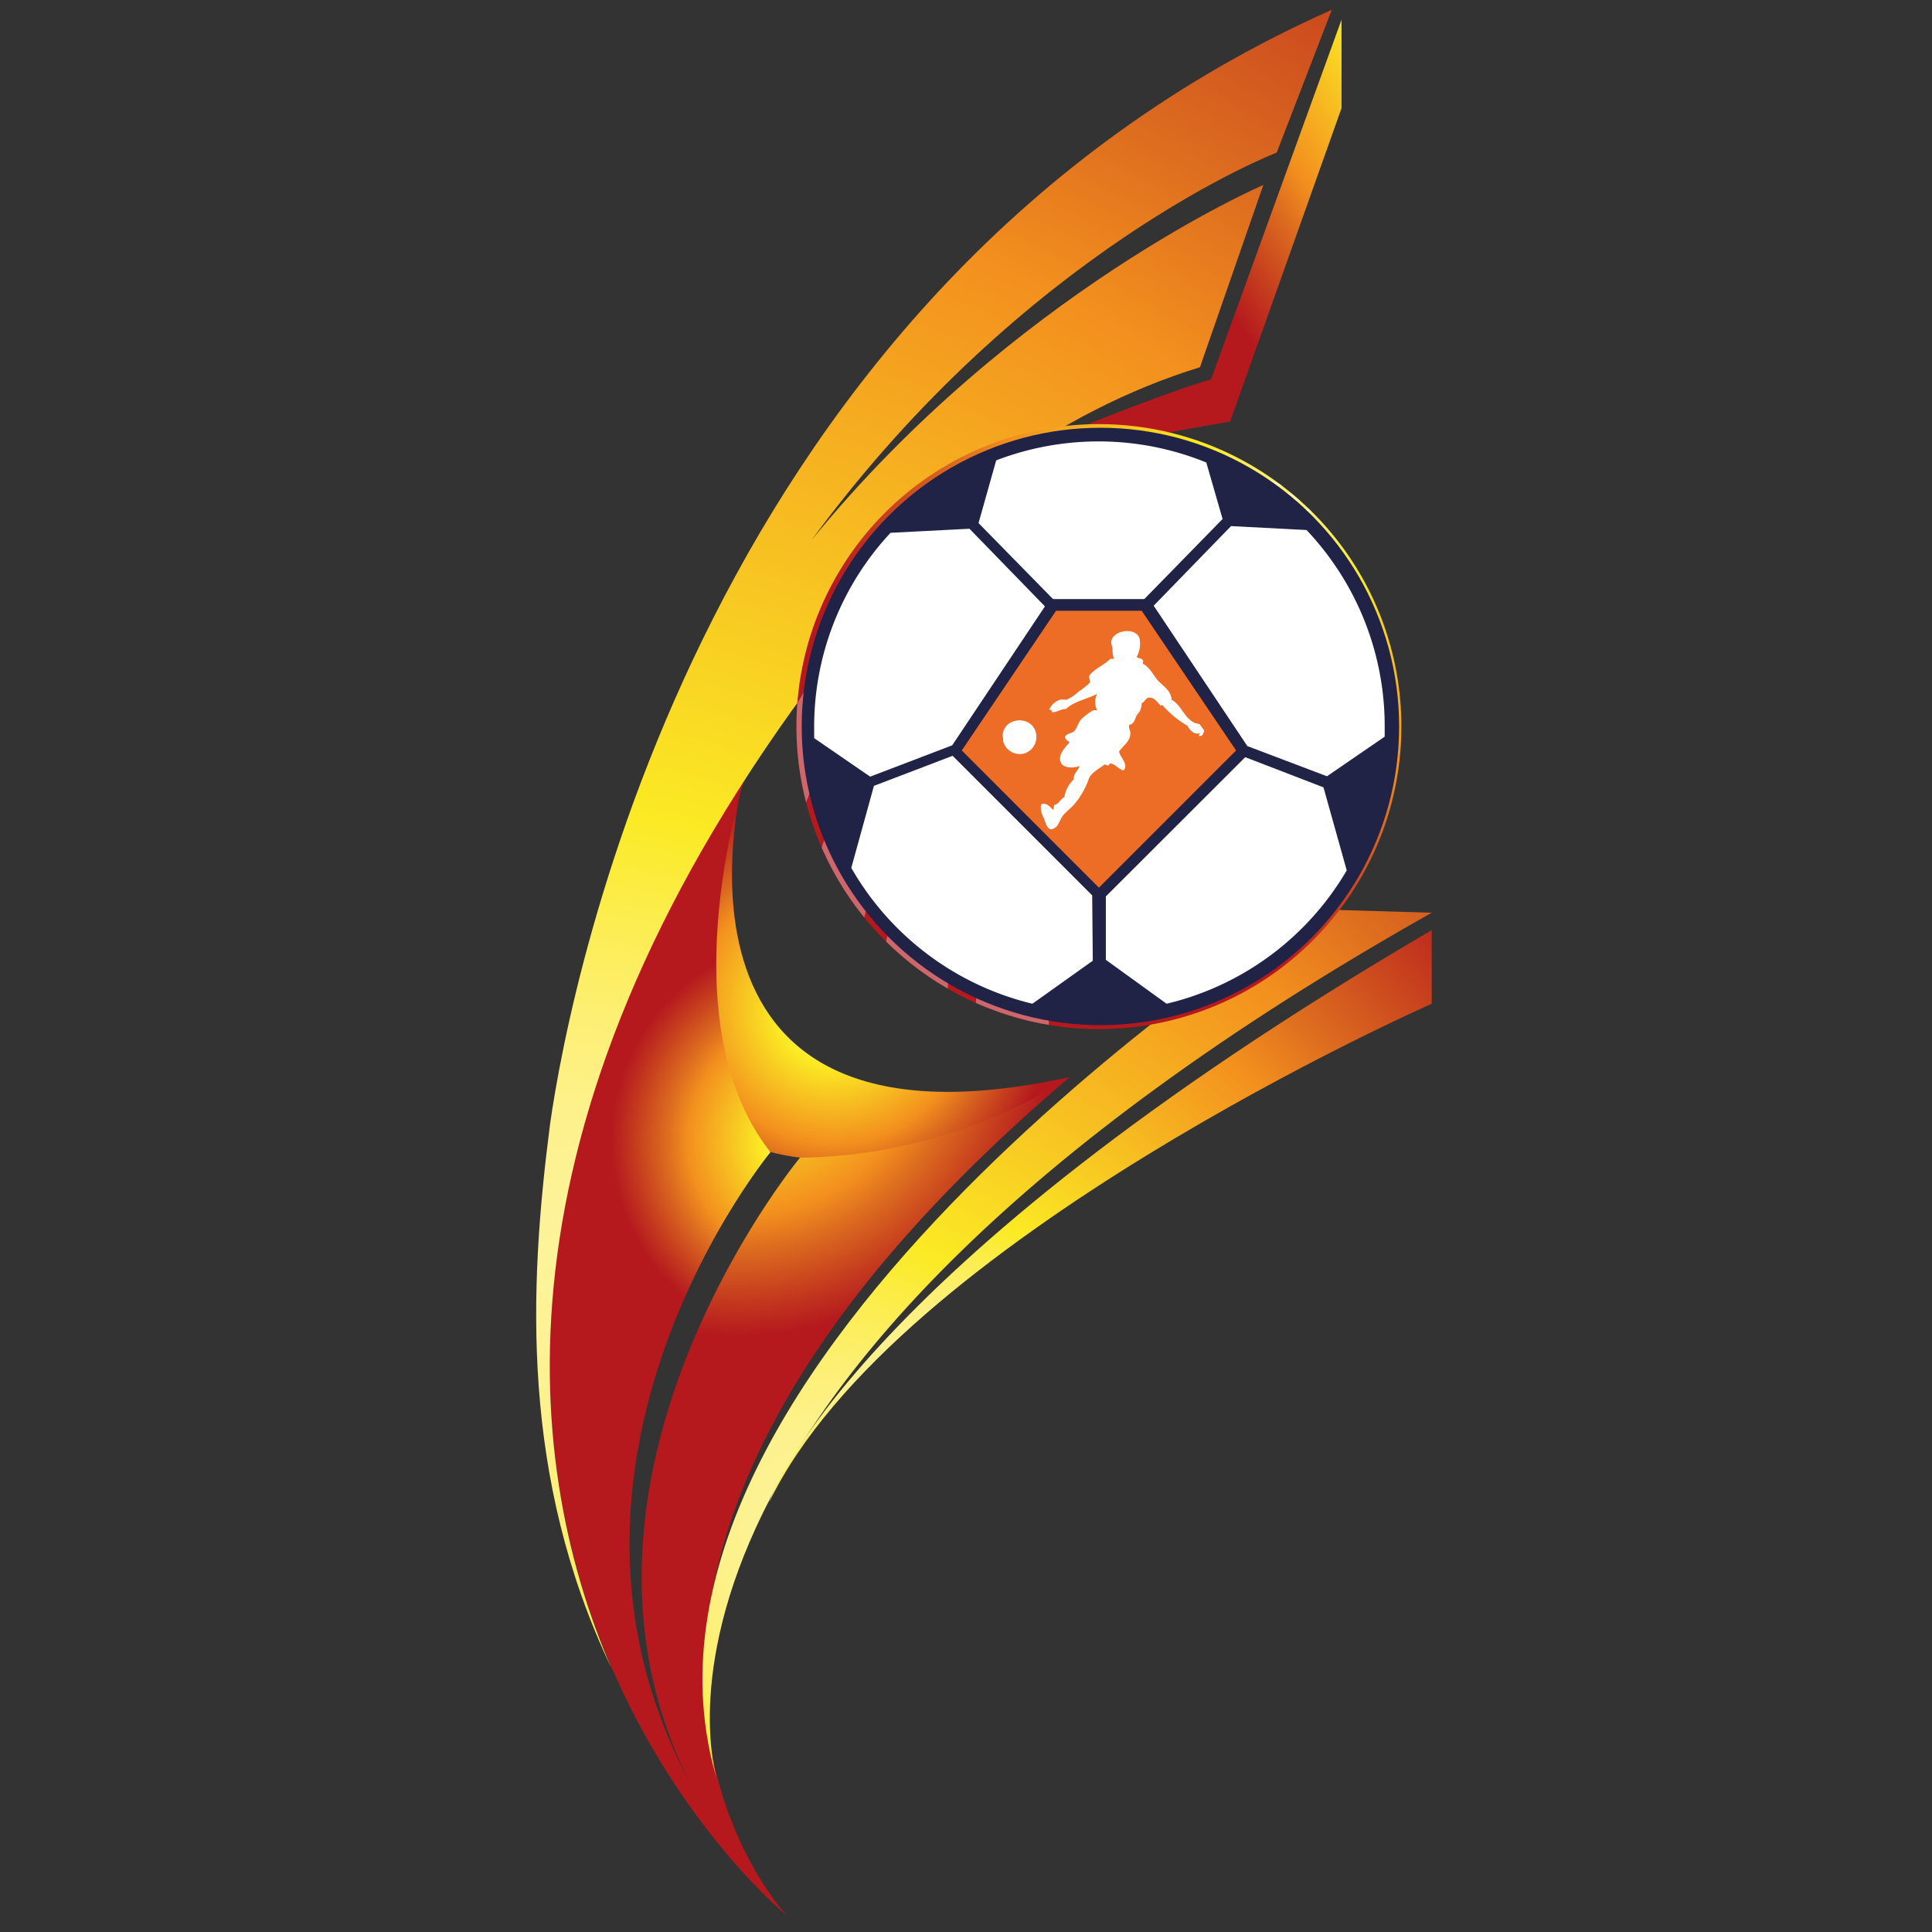 <svg id="Laag_1" data-name="Laag 1" xmlns="http://www.w3.org/2000/svg" xmlns:xlink="http://www.w3.org/1999/xlink" viewBox="0 0 256 256"><rect x="0" y="0" width="256" height="256" fill="#333333" stroke="none"/><defs><linearGradient id="Naamloos_verloop_2" x1="396.95" y1="240.22" x2="318.43" y2="185.74" gradientTransform="matrix(0.5, 0, 0, -0.5, 0.5, 129.5)" gradientUnits="userSpaceOnUse"><stop offset="0" stop-color="#fdf39a"/><stop offset="0.04" stop-color="#fdf296"/><stop offset="0.09" stop-color="#fdf18b"/><stop offset="0.14" stop-color="#fdef75"/><stop offset="0.2" stop-color="#fced51"/><stop offset="0.26" stop-color="#fbea24"/><stop offset="0.62" stop-color="#f3901e"/><stop offset="0.73" stop-color="#dc6b1f"/><stop offset="0.91" stop-color="#c1331e"/><stop offset="1" stop-color="#b5191e"/></linearGradient><radialGradient id="Naamloos_verloop_12" cx="64.97" cy="-106.64" r="64.17" gradientTransform="matrix(0.45, 0, 0, -0.45, 81.12, 85.67)" xlink:href="#Naamloos_verloop_2"/><radialGradient id="Naamloos_verloop_12-2" cx="59.65" cy="-145.6" r="59.92" gradientTransform="matrix(0.45, 0, 0, -0.45, 81.12, 85.67)" xlink:href="#Naamloos_verloop_2"/><radialGradient id="Naamloos_verloop_12-3" cx="36.79" cy="-109.59" r="93.4" gradientTransform="matrix(0.45, 0, 0, -0.45, 81.12, 85.67)" xlink:href="#Naamloos_verloop_2"/><radialGradient id="Naamloos_verloop_12-4" cx="-13.75" cy="-182.78" r="517.03" gradientTransform="matrix(0.45, 0, 0, -0.45, 81.12, 85.67)" xlink:href="#Naamloos_verloop_2"/><radialGradient id="Naamloos_verloop_12-5" cx="60.63" cy="-258.93" r="331.83" gradientTransform="matrix(0.45, 0, 0, -0.45, 81.12, 85.67)" xlink:href="#Naamloos_verloop_2"/><radialGradient id="Naamloos_verloop_12-6" cx="215.5" cy="61.62" r="157.13" gradientTransform="matrix(0.45, 0, 0, -0.45, 81.12, 85.67)" xlink:href="#Naamloos_verloop_2"/><clipPath id="clip-path"><path d="M185.69,96.26A40.08,40.08,0,1,1,145.62,56.2,40.06,40.06,0,0,1,185.69,96.26Z" style="fill:none"/></clipPath><radialGradient id="Naamloos_verloop_12-7" cx="89.17" cy="-221.59" r="220.48" gradientTransform="matrix(0.45, 0, 0, -0.45, 81.12, 85.67)" xlink:href="#Naamloos_verloop_2"/></defs><g id="UWE_2021_P_FC_on_Light"><path d="M177.76,2.61V14.33L163,55.85l-14.18,2.52-7.59-1s13.66-5.56,19.24-7.09Z" style="fill:url(#Naamloos_verloop_2)"/><path d="M98.69,102.19s-14.82,53.26,43.07,40.52c0,0-21.2,14.8-39.66,9.94C102.1,152.65,85.5,140.16,98.69,102.19Z" style="fill:url(#Naamloos_verloop_12)"/><path d="M99.09,101.67s-11.17,33,3,51c0,0-43.42,52.62,2.15,101.15C104.25,253.8,37.18,199.15,99.09,101.67Z" style="fill:url(#Naamloos_verloop_12-2)"/><path d="M141.73,142.74A68.16,68.16,0,0,1,106,153.4S60,209,104.25,253.8C104.25,253.8,62.73,209.89,141.73,142.74Z" style="fill:url(#Naamloos_verloop_12-3)"/><path d="M169.17,20.22l7.3-18.92C93.46,38.2,75.58,129.86,72.89,148.93,70.06,170.79,69,195.79,81,221,68.86,192.81,64.75,147.14,109,88.61l2.34-7.43C123.83,67.26,139.72,54.6,159,48.66l8.4-24.15s-33.07,14.21-59.86,47.05C135.86,33,169.17,20.22,169.17,20.22Z" style="fill:url(#Naamloos_verloop_12-4)"/><path d="M173.59,120.47S78.12,180.79,95.1,236.13c0,0-17.92-51.76,94.61-115.19Z" style="fill:url(#Naamloos_verloop_12-5)"/><path id="SVGID" d="M185.69,96.26A40.08,40.08,0,1,1,145.62,56.2,40.06,40.06,0,0,1,185.69,96.26Z" style="fill:url(#Naamloos_verloop_12-6)"/><g style="clip-path:url(#clip-path)"><path d="M100.57,103.17s24.3-59.84,70.59-38.34c0,0-43.94-17.76-65.92,45.81Z" style="fill:#fff;isolation:isolate;opacity:0.34"/></g><g style="clip-path:url(#clip-path)"><path d="M108.52,113.45s18.7-63.58,65-48.15c0,0-43.95-15.43-59.37,58Z" style="fill:#fff;isolation:isolate;opacity:0.34"/></g><g style="clip-path:url(#clip-path)"><path d="M116.93,127.48s11.69-76.2,62.18-60.3c0,0-49.08-13.1-53.77,67.32Z" style="fill:#fff;isolation:isolate;opacity:0.34"/></g><g style="clip-path:url(#clip-path)"><path d="M129.09,136.36s2.8-80.42,51-67.79c0,0-41.62-13.09-41.15,72.46Z" style="fill:#fff;isolation:isolate;opacity:0.34"/></g><path d="M189.71,123.25V133s-71.15,31.36-87.81,66.1C101.9,199.08,111.91,168.75,189.71,123.25Z" style="fill:url(#Naamloos_verloop_12-7)"/></g><g id="Page-1"><g id="Artboard"><g id="themas_bal" data-name="themas/bal"><circle id="Oval" cx="145.81" cy="96.26" r="39.58" style="fill:#202346"/><g id="Group-3"><path id="Fill-1" d="M132,61a37.91,37.91,0,0,1,27.84.28L162,68.77l-10.5,10.74H139.66l-10-10.2ZM107.88,97.81q0-.75,0-1.5A37.67,37.67,0,0,1,118,70.6l10.46-.54,10,10.29L126.17,98.76l-10.87,4.15ZM144.8,127.3l-8,5.7a37.9,37.9,0,0,1-24-18l3-10.87,10.47-4,18.45,18.46Zm1-10.12h-.25l-18.09-18,.94-1.38,11.4-16.89h11.74l12.35,18.29Zm.73,10v-8.4L165,100.33l10.37,4,3.08,11A37.79,37.79,0,0,1,154.58,133Zm29.3-24.32-10.55-4L152.87,80.26l10.25-10.55,10,.52a37.79,37.79,0,0,1,10.36,26c0,.46,0,.92,0,1.38Z" style="fill:#fff;fill-rule:evenodd"/><g id="Group-2"><polygon id="Fill-52" points="151.79 79.38 139.38 79.38 125.72 99.63 145.6 119.51 165.47 99.63 151.79 79.38" style="fill:#202346;fill-rule:evenodd"/><polygon id="Fill-52-2" data-name="Fill-52" points="151.28 80.93 139.93 80.93 127.44 99.44 145.61 117.62 163.79 99.44 151.28 80.93" style="fill:#ed6d26;fill-rule:evenodd"/><path id="Fill-53" d="M159.55,96.68l0,.27c-.16.25-.17.62-.65.59-.09-.24.08-.26.13-.38-.87.22-1.37-.42-1.7-1a13.41,13.41,0,0,1-3.29-2.71c-.13-.13-.16.18-.32,0-.36-.44-.87-1.12-1.53-1-.41.08-.5.54-.9.72a3.57,3.57,0,0,1-.19.92c-.11.31-.33.43-.47.69-.28.49-.3,1.15-1,1.26-.1.42.11.67.14,1,.09,1.17-1,1.79-1.49,2.54.16.8,1.32,1.74.59,2.51-.67-.18-1-.78-1.69-.92-.27-.05-.12.26-.35.25s-.29-.09-.44-.13c-.6.46-1.8,1.1-2.09,1.84a10.64,10.64,0,0,1-1.9,3.38c-.42.49-.93.89-1.38,1.35s-.62,1.17-1,1.64a2.1,2.1,0,0,1-.61.38c-.68.06-.84-.81-1.09-1.46a2.81,2.81,0,0,1-.38-1.84c.84-.3,1.2.43,1.67.76,0-.23,0-.49.1-.7.61-.06.75-.77,1.31-1a4.29,4.29,0,0,1,1.24-2.36c0-.84.58-1.15.8-1.78-1,.34-2.36.3-2.57-.68s.68-1.78,1.23-2.46c-.23-.22-.57-.3-.6-.75.29-.45.79-.4,1.17-.69s.56-1.19,1-1.64a7.77,7.77,0,0,1,1.56-1.15,1.34,1.34,0,0,1,.53,0,2.41,2.41,0,0,1,0-2.19c-1.16.64-3.14,1-4.11,2-.81,0-1.18.48-1.94.43.11-.3-.07-.31-.3-.34a2.29,2.29,0,0,1,1.44-1.31c.25-.06.57,0,.85,0a5.47,5.47,0,0,0,1.62-1.1,8,8,0,0,0,1.5-1.2c0-.34-.13-.51-.13-.85.7-1,2-1.41,2.8-2.27l.48,0a4.77,4.77,0,0,1-.18-1.48,2.93,2.93,0,0,1-.17-.68c0-1.55,3.12-2.19,3.75-.59a3.68,3.68,0,0,1-.37,2.49c.18.24.64.14.79.41s0,.32,0,.48c.89.46,1.29,1.33,1.89,2.09s1.86,1.35,1.95,2.71c1.48.78,1.77,3,3.71,3.21a7.66,7.66,0,0,0,.61.85" style="fill:#fff;fill-rule:evenodd"/><path id="Fill-55" d="M132.92,98.25c0-.25,0-.5-.07-.75.1-2.38,3.39-2.71,4.25-.86a2.32,2.32,0,0,1-1.17,3.13,2.28,2.28,0,0,1-3-1.52" style="fill:#fff;fill-rule:evenodd"/></g></g></g></g></g></svg>